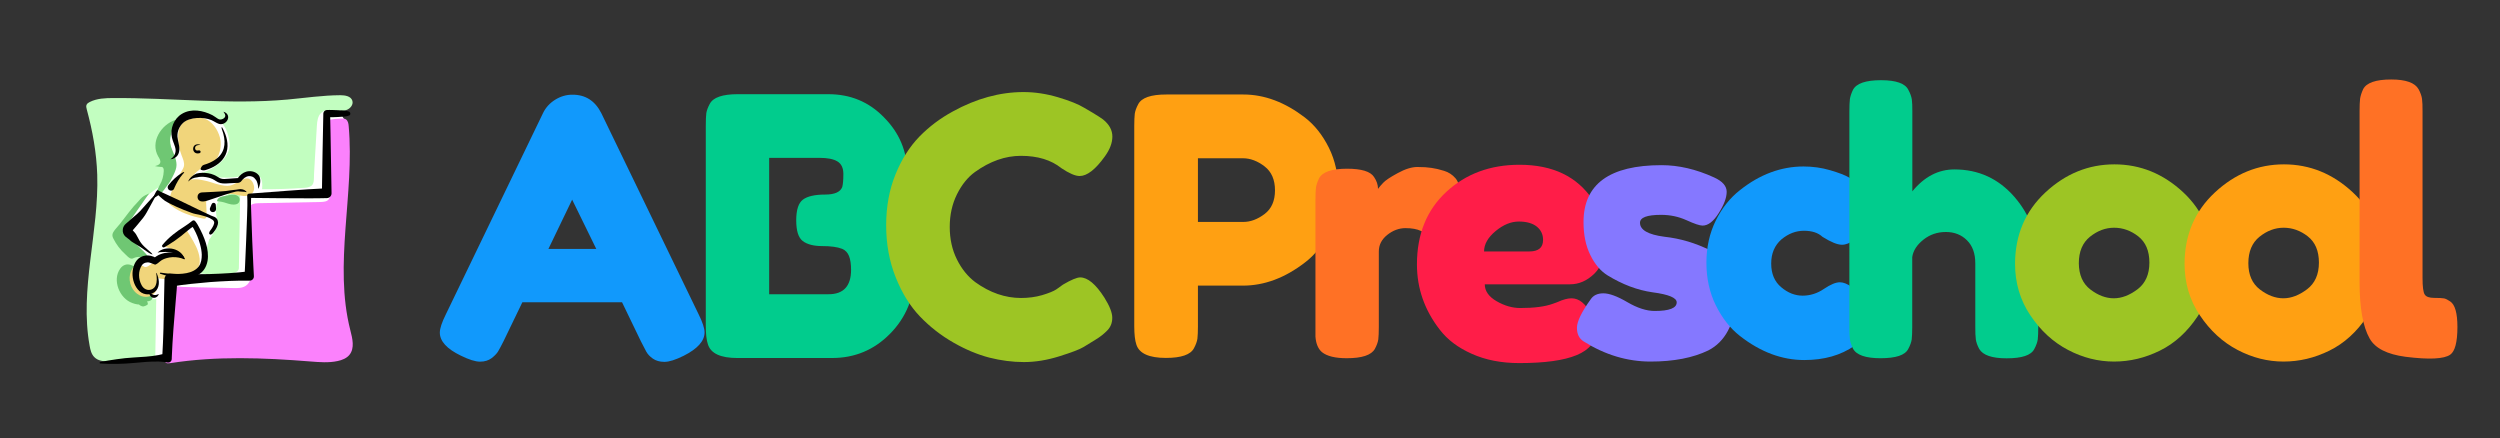 <svg xmlns="http://www.w3.org/2000/svg" xmlns:xlink="http://www.w3.org/1999/xlink" id="Layer_1" x="0px" y="0px" viewBox="0 0 2465.7 432" style="enable-background:new 0 0 2465.7 432;" xml:space="preserve"><rect x="0" y="0" width="2465.7" height="432" fill="#333333" stroke="none"/><style type="text/css">	.st0{fill:#C2FEC0;}	.st1{fill:#C0FEBB;}	.st2{fill:#6FC773;}	.st3{fill:#F1D57B;}	.st4{fill:#FB81FC;}	.st5{fill:none;}	.st6{fill:none;stroke:#000000;stroke-linecap:round;stroke-linejoin:round;stroke-miterlimit:10;}	.st7{fill:#FFFFFF;}	.st8{fill:#F9E800;}	.st9{fill:#1199FC;}	.st10{fill:#01CC8D;}	.st11{fill:#9DC524;}	.st12{fill:#FFA012;}	.st13{fill:#FF7125;}	.st14{fill:#FF1D48;}	.st15{fill:#8578FF;}</style><path class="st9" d="M593.1,111.7l95.8,198c4,8,6,14.1,6,18.1c0,8.5-6.9,16.2-20.6,23.1c-8,4-14.4,6-19,6s-8.4-1.1-11.4-3.2 c-3-2.1-5.1-4.4-6.4-6.7c-1.3-2.4-3.1-5.9-5.5-10.6l-18.5-38.3h-98.3l-18.5,38.3c-2.4,4.7-4.2,8.2-5.5,10.3 c-1.3,2.1-3.4,4.3-6.4,6.6c-3,2.2-6.7,3.4-11.4,3.4c-4.6,0-10.9-2-19-6c-13.7-6.6-20.6-14.2-20.6-22.7c0-4,2-10.1,6-18.1l95.8-198.4 c2.6-5.4,6.6-9.8,11.9-13.1c5.3-3.3,10.9-5,16.9-5C577.4,93.3,586.9,99.4,593.1,111.7z M564.3,196.9l-23.4,48.6h47.2L564.3,196.9z"></path><path class="st10" d="M881.3,214c14,16.6,20.9,35.1,20.9,55.7c-0.5,23.7-8.6,43.5-24.3,59.4c-15.7,16-34.8,24-57.3,24h-93.3 c-16.6,0-26.3-4.5-29.1-13.5c-1.4-4-2.1-10.2-2.1-18.5v-197c0-5.7,0.2-9.8,0.5-12.4c0.4-2.6,1.5-5.7,3.4-9.2 c3.3-6.4,12.5-9.6,27.7-9.6H817c21.8,0,40,7.6,54.7,22.7c15.4,15.4,23.1,33.8,23.1,55.4C894.7,186.6,890.2,200.9,881.3,214z  M839.4,266.1c0-5.7-0.7-10.2-2-13.5c-1.3-3.3-3.5-5.7-6.6-7.1c-4.7-1.9-11.4-2.8-19.9-2.8s-14.9-1.7-19.2-5 c-4.3-3.3-6.4-10.1-6.4-20.4s2.2-17.1,6.6-20.4c4.4-3.3,11.7-5,21.8-5c9.5,0,15.1-2.5,17-7.5c0.7-2.6,1.1-6.9,1.1-12.8 c0-5.9-2-10.1-5.9-12.4c-3.9-2.4-9.8-3.5-17.6-3.5h-49.7v134.5H817C831.9,290.3,839.4,282.2,839.4,266.1z"></path><path class="st11" d="M1042,285.3l6.4-4.6c8-4.7,13.7-7.1,17-7.1c7.3,0,15.3,6.6,23.8,19.9c5.2,8.3,7.8,14.9,7.8,19.9 s-1.6,9.1-4.8,12.4c-3.2,3.3-6.9,6.3-11.2,8.9c-4.3,2.6-8.3,5.1-12.2,7.5c-3.9,2.4-11.9,5.4-24,9.2s-23.7,5.7-35,5.7 c-11.2,0-22.6-1.5-34.1-4.4c-11.5-3-23.3-7.9-35.5-14.9c-12.2-7-23.1-15.5-32.8-25.6c-9.7-10.1-17.7-22.9-24-38.7 c-6.3-15.7-9.4-32.8-9.4-51.3s3.1-35.2,9.2-50.2c6.1-15,14-27.4,23.6-37.3c9.6-9.8,20.5-18,32.8-24.7c23.2-12.8,46.5-19.2,69.9-19.2 c11.1,0,22.4,1.7,33.9,5.1c11.5,3.4,20.2,6.9,26.1,10.5l8.5,5c4.3,2.6,7.6,4.7,9.9,6.4c6.2,5,9.2,10.6,9.2,16.9 c0,6.3-2.5,12.8-7.5,19.7c-9.2,12.8-17.5,19.2-24.8,19.2c-4.3,0-10.3-2.6-18.1-7.8c-9.9-8-23.2-12.1-39.8-12.1 c-15.4,0-30.5,5.3-45.4,16c-7.1,5.2-13,12.5-17.7,22c-4.7,9.5-7.1,20.2-7.1,32.1c0,12,2.4,22.7,7.1,32.1 c4.7,9.5,10.8,16.9,18.1,22.4c14.4,10.4,29.5,15.6,45.1,15.6c7.3,0,14.3-0.9,20.8-2.8C1034.5,289.1,1039.2,287.2,1042,285.3z"></path><path class="st12" d="M1310.7,145.8c6.2,12.5,9.2,26.5,9.2,41.9c0,15.4-3.1,29.3-9.2,41.7c-6.2,12.4-14.1,22.3-23.8,29.6 c-19.6,15.1-40,22.7-61,22.7h-44.4v40.1c0,5.4-0.2,9.5-0.5,12.2c-0.4,2.7-1.5,5.9-3.4,9.4c-3.3,6.4-12.5,9.6-27.7,9.6 c-16.6,0-26.3-4.4-29.1-13.1c-1.4-4-2.1-10.2-2.1-18.5v-197c0-5.4,0.2-9.5,0.5-12.2c0.4-2.7,1.5-5.9,3.4-9.4 c3.3-6.4,12.5-9.6,27.7-9.6h76c20.8,0,41,7.6,60.7,22.7C1296.6,123.3,1304.5,133.3,1310.7,145.8z M1247.2,211.1 c6.9-5.2,10.3-13,10.3-23.4c0-10.4-3.4-18.3-10.3-23.6c-6.9-5.3-14-8-21.3-8h-44.4v62.8h44.7 C1233.3,218.9,1240.3,216.3,1247.2,211.1z"></path><path class="st13" d="M1424.3,168.5c4.5,1.4,8.2,3.8,11.2,7.3c3,3.4,4.4,8.9,4.4,16.5c0,7.6-2.3,15.9-6.7,24.8 c-4.5,9-11,13.5-19.5,13.5c-4.3,0-8.3-0.9-12.2-2.8c-3.9-1.9-9.1-2.8-15.4-2.8s-12.4,2.3-17.9,6.7c-5.6,4.5-8.3,9.9-8.3,16.3v74.5 c0,5.4-0.2,9.5-0.5,12.2c-0.4,2.7-1.5,5.9-3.4,9.4c-3.5,6.2-12.8,9.2-27.7,9.2c-11.4,0-19.5-2-24.5-6c-3.8-3.3-5.9-8.4-6.4-15.3 c0-2.4,0-5.8,0-10.3V197.3c0-5.4,0.2-9.5,0.5-12.2c0.4-2.7,1.4-5.7,3-9.1c3.3-6.4,12.5-9.6,27.7-9.6c14.2,0,23.1,2.7,26.6,8.2 c2.6,3.8,3.9,7.7,3.9,11.7c1.2-1.7,2.9-3.7,5.1-6c2.2-2.4,7-5.6,14.4-9.6c7.3-4,13.8-6,19.3-6c5.6,0,10.2,0.3,14,0.9 C1415.6,166.1,1419.8,167.1,1424.3,168.5z"></path><path class="st14" d="M1583.3,237.6c0,14.6-3.6,25.3-10.8,32.3c-7.2,7-15.2,10.5-24,10.5h-84.1c0,6.6,3.9,12.2,11.7,16.7 c7.8,4.5,15.6,6.7,23.4,6.7c13.7,0,24.5-1.4,32.3-4.3l3.9-1.4c5.7-2.6,10.4-3.9,14.2-3.9c7.6,0,14.1,5.3,19.5,16 c3.1,6.4,4.6,11.8,4.6,16.3c0,21.1-25.2,31.6-75.6,31.6c-17.5,0-33.1-3-46.7-9.1c-13.6-6-24.2-14-31.8-24 c-14.9-19.2-22.4-40.6-22.4-64.2c0-29.8,9.6-53.6,28.9-71.5c19.3-17.9,43.4-26.8,72.2-26.8c32.9,0,57,11.6,72.4,34.8 C1579.3,209.6,1583.3,223,1583.3,237.6z M1508.4,248c9,0,13.5-3.8,13.5-11.4c0-5.4-2.1-9.8-6.2-13.1c-4.1-3.3-10.1-5-17.7-5 c-7.7,0-15.3,3.1-22.9,9.4c-7.6,6.3-11.4,13-11.4,20.1H1508.4z"></path><path class="st15" d="M1562,336.8c-4.5-2.8-6.7-7.3-6.7-13.5c0-6.1,4.5-15.5,13.5-28c2.6-4,6.8-6,12.6-6c5.8,0,13.7,2.9,23.6,8.7 c9.9,5.8,18.9,8.7,27,8.7c14.4,0,21.7-2.8,21.7-8.5c0-4.5-7.9-7.8-23.8-9.9c-14.9-2.1-29.7-7.7-44.4-16.7 c-6.9-4.3-12.5-10.9-17-20.1c-4.5-9.1-6.7-19.9-6.7-32.5c0-37.4,25.7-56.1,77-56.1c16.8,0,34.1,4,51.8,12.1 c8.3,3.8,12.4,8.5,12.4,14.2s-2.6,12.7-7.8,20.9c-5.2,8.3-10.5,12.4-16,12.4c-2.8,0-8.1-1.8-15.8-5.3c-7.7-3.5-16-5.3-25-5.3 c-14,0-20.9,2.6-20.9,7.8c0,7.1,8,11.7,24.1,13.8c15.6,1.7,30.8,6.2,45.4,13.5c6.9,3.3,12.6,9.1,17.2,17.2s6.9,18.4,6.9,30.7 c0,12.3-2.3,22.8-6.9,31.4c-4.6,8.6-11.1,15.1-19.3,19.3c-15.1,7.3-34.1,11-57,11C1605,356.6,1583,350,1562,336.8z"></path><path class="st9" d="M1746.9,259.9c0,10.1,3.3,17.9,9.9,23.4c6.6,5.6,13.7,8.3,21.1,8.3s14.4-2.2,20.9-6.6 c6.5-4.4,11.8-6.6,15.8-6.6c7.1,0,15.7,6.3,25.9,18.8c5.4,6.9,8.2,13,8.2,18.5c0,9-6.5,17.4-19.5,25.2 c-13.5,9.5-30.1,14.2-49.7,14.2c-22,0-43.2-7.9-63.5-23.8c-9.7-7.6-17.6-17.7-23.8-30.3c-6.2-12.7-9.2-26.6-9.2-41.9 s3.1-29.1,9.2-41.5c6.1-12.4,14.1-22.4,23.8-30c19.6-15.6,40.6-23.4,62.8-23.4c9,0,17.7,1.2,26.3,3.7c8.5,2.5,14.8,4.9,18.8,7.3 l5.7,3.5c4.3,2.8,7.6,5.1,9.9,6.7c6.2,4.7,9.2,10.1,9.2,16.1c0,6-2.5,12.8-7.5,20.4c-8.5,13-16.7,19.5-24.5,19.5 c-4.5,0-10.9-2.6-19.2-7.8c-4.3-4-10.4-6-18.3-6c-7.9,0-15.3,2.8-22.2,8.5C1750.3,242,1746.9,249.9,1746.9,259.9z"></path><path class="st10" d="M1927.6,167.1c23.7,0,43.4,9,59.1,27c15.7,18,23.6,40,23.6,66v62.5c0,5.4-0.2,9.5-0.5,12.2 c-0.4,2.7-1.5,5.9-3.4,9.4c-3.1,6.2-12.2,9.2-27.3,9.2c-14.4,0-23.4-3.1-27-9.2c-1.9-3.5-3-6.7-3.4-9.6c-0.4-2.8-0.5-7.1-0.5-12.8 v-62.1c0-9.7-2.7-17.3-8.2-22.7c-5.4-5.4-12.4-8.2-20.8-8.2c-8.4,0-15.8,2.5-22.2,7.6c-6.4,5.1-10.1,10.8-11,17.2v68.9 c0,5.4-0.2,9.5-0.5,12.2c-0.4,2.7-1.5,5.9-3.4,9.4c-3.1,6.2-12.2,9.2-27.3,9.2c-14.9,0-24-3.2-27.3-9.6c-1.7-3.5-2.7-6.6-3-9.2 c-0.4-2.6-0.5-6.7-0.5-12.4V110c0-5.4,0.2-9.5,0.5-12.2c0.4-2.7,1.4-5.7,3-9.1c3.3-6.4,12.5-9.6,27.7-9.6c14.9,0,23.9,3.2,27,9.6 c1.9,3.5,3,6.7,3.4,9.4c0.4,2.7,0.5,6.8,0.5,12.2v78.4C1897.9,174.3,1911.7,167.1,1927.6,167.1z"></path><path class="st11" d="M2017.3,189.8c19.9-18.5,42.6-27.7,68.1-27.7s48.1,9.2,67.8,27.5c19.6,18.3,29.5,41.7,29.5,70.1 c0,19.6-5.1,37.1-15.3,52.4c-10.2,15.3-22.5,26.5-37.1,33.7c-14.6,7.2-29.6,10.8-45.3,10.8c-15.6,0-30.8-3.8-45.4-11.5 c-14.7-7.7-27-19-37.1-34.1c-10.1-15-15.1-32-15.1-50.9C1987.5,231.7,1997.5,208.3,2017.3,189.8z M2061.7,285.5 c7.6,5.8,15.3,8.7,23.1,8.7c7.8,0,15.6-3,23.4-8.9c7.8-5.9,11.7-14.7,11.7-26.3c0-11.6-3.7-20.2-11-25.9c-7.3-5.7-15.3-8.5-23.8-8.5 c-8.5,0-16.4,3-23.8,8.9c-7.3,5.9-11,14.6-11,26.1C2050.4,271,2054.1,279.7,2061.7,285.5z"></path><path class="st12" d="M2184.5,189.8c19.9-18.5,42.6-27.7,68.1-27.7s48.1,9.2,67.8,27.5c19.6,18.3,29.5,41.7,29.5,70.1 c0,19.6-5.1,37.1-15.3,52.4c-10.2,15.3-22.5,26.5-37.1,33.7c-14.6,7.2-29.6,10.8-45.3,10.8c-15.6,0-30.8-3.8-45.4-11.5 c-14.7-7.7-27-19-37.1-34.1c-10.1-15-15.1-32-15.1-50.9C2154.7,231.7,2164.6,208.3,2184.5,189.8z M2228.9,285.5 c7.6,5.8,15.3,8.7,23.1,8.7c7.8,0,15.6-3,23.4-8.9c7.8-5.9,11.7-14.7,11.7-26.3c0-11.6-3.7-20.2-11-25.9c-7.3-5.7-15.3-8.5-23.8-8.5 c-8.5,0-16.4,3-23.8,8.9c-7.3,5.9-11,14.6-11,26.1C2217.5,271,2221.3,279.7,2228.9,285.5z"></path><path class="st13" d="M2327.2,109.6c0-5.4,0.2-9.5,0.5-12.2c0.4-2.7,1.4-5.9,3-9.4c3.3-6.4,12.5-9.6,27.7-9.6 c14.4,0,23.4,3.2,27,9.6c1.9,3.5,3,6.7,3.4,9.6c0.4,2.8,0.5,7,0.5,12.4v164.3c0,8.5,0.7,13.9,2.1,16.1c1.4,2.3,4.6,3.4,9.4,3.4 c4.8,0,8.1,0.2,9.8,0.5c1.7,0.4,3.7,1.4,6,3c4.7,3.1,7.1,11.5,7.1,25.2c0,14.9-2.4,24-7.1,27.3c-6.2,4.3-20.8,5-44,2.1 c-18.2-2.4-30.1-8.4-35.5-18.1c-6.6-11.6-9.9-30-9.9-55.4V109.6z"></path><g>	<path class="st7" d="M122.7,349.9l44.5,6.1l151.5-11.5l16.8-158.5l3.8-68.6c0,0-4.7-5.9-3.2-13.8c1.6-7.9-181.7,4.6-181.7,4.6  l-47.8,74.5l-2.2,78.9L122.7,349.9z"></path>	<g>		<path class="st0" d="M107.3,356.4c-5.3,0.1-10.7-0.5-14.3-4.2c-2.9-2.9-3.9-7.2-4.6-11.2c-10.1-55.6,9.3-112.3,7.5-168.7   c-0.7-21.7-4.6-43.3-10.3-64.3c-0.4-1.6-0.9-3.3-0.2-4.7c0.6-1.3,1.9-2.1,3.1-2.7c7.1-3.6,15.4-3.9,23.4-3.9   c57.2-0.3,114.5,6.6,171.5,1.5c17.4-1.6,34.7-4.2,52.2-4.3c4.7,0,10.5,0.9,11.9,5.4c1.3,4-2.2,8.1-6.2,9.3c-4,1.2-8.3,0.4-12.4,0   c-4.1-0.4-8.7-0.3-11.9,2.5c-3.6,3.1-4.2,8.4-4.5,13.2c-0.6,10.6-1.3,21.2-1.9,31.8c-0.3,5.3-0.6,10.6-0.9,15.9   c-0.2,3.3,0.5,8.7-2.4,11.1c-0.2,0.2-0.4,0.3-0.6,0.4c-2.1,1.4-4.7,1.6-7.1,1.8c-13.7,1-27.4,1.4-41.1,1.3   c0.4-4.9,0.4-10.7-3.5-13.6c-4.2-3.1-10-1-15,0.4c-10.6,3-33.4,2.2-43.5-2.2c13-3,31.8-15.2,29.9-30.5   c-2.2-18-10.5-24.4-23.5-27.3c-7.8-1.7-16.4-0.6-23.2,3.6c-6.8,4.3-11.6,11.8-11.9,19.8c-0.5,10.9,6.8,21.8,3.5,32.2   c-2.9,9-12.3,13.7-20,19.2c-10.6,7.6-18.9,18.3-23.7,30.4c-1.5,3.7-2.6,7.6-2,11.6c1.7,11.1,15.5,15.5,22.1,24.6   c-11.2-0.1-20.5,11.8-18.6,22.9c2,11,13.9,18.9,25,17.2c-0.3,17.9-0.6,35.9-0.9,53.8c0,1.5-0.1,3.2-1.2,4.2   c-1,0.9-2.4,1.1-3.8,1.1c-12.4,0.8-24.8,1.5-37.3,2.3C109.7,356.3,108.5,356.3,107.3,356.4z"></path>		<path class="st1" d="M197.4,269.6c0,0,38,5.4,38.2-5.2c0.2-10.5,1.4-78.3,1.4-78.3s-20.6,7.5-23.1,15.5c-1.3,4.1-0.9,8.7-0.2,12.9   c0.3,2,1.3,4.1,1.4,6.2c0.1,2.4-1.2,3.9-2.4,5.8c-1.3,2-2.6,4-3.9,6.1c-0.6,1-1.4,2.8-2.4,3.4   C205.9,236.4,197.4,269.6,197.4,269.6z"></path>		<path class="st2" d="M150.5,292.8c0,0,0.6,4-5.5,4.5c0.6,0.9,1.4,2.6,0.2,3.4c-1,0.6-2.3,1.3-3.5,1.5c-1.2,0.1-2.2-0.2-3.2-0.8   c-0.4-0.2-0.9-0.5-1.2-0.9c-0.4-0.4-1.3-0.2-1.8-0.3c-1.6-0.2-3.3-0.7-4.9-1.3c-12.7-4.4-20.2-22.7-12-34c1.2-1.7,2.9-3.1,4.8-3.7   c3.3-1.1,6.6,0.2,9.4,1.9c1.7,1,5.4,3.1,5.5,5.4c0.2,4.6,1.3,9.1,3.7,13C145.4,287.1,149.3,292.8,150.5,292.8z"></path>		<path class="st3" d="M155.5,274.5c0.3,5.3,0.3,11.2-3.4,15c-2.1,2.2-5.2,3.3-8.2,3.3c-3,0-6-1.1-8.4-2.9   c-6.9-4.8-9.5-14.7-6.3-22.4c0.8-1.8,1.9-3.5,3.4-4.7c2.4-1.7,5.7-1.9,8.3-0.5c0.6,0.4,1.2,0.8,1.9,1c1.5,0.4,3.1-0.6,4.4-1.5   c3.7-2.6,7.7-5,11.8-7c3.1-1.6,6.5-3,10-3.2c4.2-0.3,8.3,1.2,12.3,2.6c-5.8-5.6-13-9.6-20.9-11.5c6.9-4.4,13.8-8.9,20.7-13.3   c0.9-0.6,1.7-1.4,2.6-2.1c0.4-0.3,0.5-0.1,0.7,0.2c4,6.8,8.8,13.6,11.2,21.3c1.2,3.9,2,8.4,0.9,12.5c-1,3.6-4.1,5.8-7.1,7.7   c-3.2,2.1-6.8,3.6-10.5,4.7c-7.6,2.1-15.8,2.2-23.5,0.6C155.5,274.4,155.5,274.5,155.5,274.5z"></path>		<path class="st3" d="M203.8,213.4c0,1.4-1.3,2.5-2.7,2.3c-11.8-2.1-23.7-6-32.9-13.4c-0.8-0.6-1.6-1.3-1.9-2.3   c-0.3-0.9,0-1.9,0.3-2.8c2.8-9.9,7-19.4,12.3-28.1c1-1.7,2.1-3.3,2.5-5.2c0.7-3.5-0.9-7.1-2.2-10.4c-2.2-5.7-3.4-11.8-3.5-18   c-0.1-4.1,0.4-8.4,2.6-11.8c2.1-3.4,5.8-5.7,9.8-6.6c3.9-0.9,9.7-1.6,13.5-0.2c7.7,2.9,13,10.5,15.2,18.4   c1.7,6.1,0.9,13.5-1.9,19.2c-1.2,2.5-3.6,5.1-5.9,6.7c-2.5,1.8-5.6,2.6-8.3,3.8c-4.9,2.3-9.2,6.1-12,10.7c-0.4,0.7,0.2,1.6,1,1.4   c3.2-0.8,7.5,0.1,10.7,0.7c5.5,0.9,9.8,2.9,15.2,4.2c3.8,0.9,7.7,1.8,11.4,1c4.6-1,8.2-4.3,12.5-6.1c1.9-0.8,4-1.2,5.9-0.6   c1.9,0.7,3.3,2.4,4.2,4.3c1.4,3.1,1.6,7-0.6,9.7c-2,2.5-5.6,3.3-8.9,3c-3.2-0.3-6.4-1.3-9.6-1.8c-8.7-1.2-17.3,2.3-25.4,5.8   c-0.5,0.2-1.1,0.5-1.4,0.9c-0.4,0.5-0.4,1.2-0.4,1.9C203.6,204.6,203.7,209,203.8,213.4z"></path>		<path class="st4" d="M324.5,118.2c4.1-0.8,8.2-1.2,12.3-1.3c1.4,0,3,0,4.2,0.7c2.2,1.3,2.7,4.2,2.9,6.8c6,67-15,136,1.6,201.2   c2.1,8.2,4.5,17.7-0.8,24.3c-2.8,3.5-7.4,5.3-11.8,6.2c-8.8,1.9-17.9,1.1-26.9,0.4c-46.1-3.7-92.7-5.5-138.3,1.7   c-1.4,0.2-2.9,0.4-4-0.4c-1.7-1.1-1.6-3.6-1.4-5.7c2.5-9.9,2.8-20.8,4.1-30.9c1.5-10.9,2.9-21.9,4.4-32.8c0.2-1.5,0-4.6,1.2-5.5   c1.2-0.9,6.5,0.1,8,0.1c5.7,0.1,11.4,0.3,17.1,0.4c11.1,0.2,22.1,0.5,33.2,0.7c4.2,0.1,8.7,0.1,12.2-2.3c5.3-3.6,6-11.1,6-17.5   c0.1-18.7-0.8-37.5-2.7-56.1c-0.1-1.2-0.2-2.5,0.1-3.7c1.1-3.4,5.5-4,9.1-4.1c20.5-0.4,40.9-0.8,61.4-1.2c3-0.1,6.5-0.4,8-2.9   c0.9-1.5,0.9-3.4,0.9-5.1c-0.4-24.3-0.7-48.6-1.1-72.9C324.3,118.2,324.4,118.2,324.5,118.2z"></path>		<path d="M344.6,113.8c-1.8,0.8-3.7,1.1-5.6,1.2c-1.9,0.1-3.7,0.3-5.6,0.4c-3.7,0.2-7.5,0.3-11.2,0.2c0,0,3.4-3.4,3.4-3.4   c0.2,5.5,0.3,14,0.4,19.6c0.2,12.2,0.8,46.2,1,58.9c0,2.5-2,4.6-4.5,4.7c-6.4,0.2-12.8,0.2-19.2,0.2c-17.1,0-40.4-0.2-57.4-0.4   l1.9-2c-0.5,6.6-0.2,13.2,0.1,19.8c0.5,16.3,1.2,33,2,49.4c0.2,3.3,0.3,6.6,0.5,9.9c0.2,2.5-1.8,4.6-4.3,4.5   c-12.9-0.2-25.8,0.5-38.7,1.4c-12.9,1.2-25.7,2.2-38.5,4.5c0,0,6-6,6-6c-0.4,6.4-0.9,12.7-1.5,19.1c-1.6,18.4-3.3,38.9-4,57.3   c0,0,0,1.1,0,1.1c-0.1,2-1.7,3.5-3.7,3.4c-1.6-0.2-3.2-0.6-4.8-0.7c-1.4-0.1-2.8-0.2-4.2-0.3c-8-0.2-16.8,0.6-24.8,1.4   c-5.5,0.5-11,0.8-16.5,0.9c-5.5,0.1-11.1,0-16.6-0.4c-0.3,0-0.6-0.3-0.6-0.7c0-0.3,0.2-0.5,0.5-0.6c5.4-1.3,10.9-2.1,16.4-2.9   c5.5-0.8,11-1.4,16.5-1.7c8.1-0.5,16.8-0.9,24.7-2.4c2.8-0.6,5.5-1.2,8.1-2.2c0,0-4.4,4.5-4.4,4.5c1.1-18.4,1.6-38.9,1.8-57.4   c0.1-6.4,0.2-12.8,0.4-19.1c-0.2-3.3,2.3-6.2,5.7-6.1c13,1,26,0.6,39,0.4c12.9-0.4,25.8-1.1,38.6-2.7c0,0-4.3,4.5-4.3,4.5   c0.2-3.3,0.3-6.6,0.5-9.9c0.8-16.4,1.4-33,2-49.4c0.2-6.6,0.5-13.2,0.1-19.8c-0.1-1.1,0.8-2,1.9-2c24.3-1.7,52.1-4.2,76.4-5.3   c0,0-4.6,4.7-4.6,4.7c0.4-22.5,0.8-56.3,1.4-78.5c0.1-1.8,1.6-3.3,3.4-3.4c1.9-0.1,3.7,0,5.6,0c1.9,0,3.7,0.1,5.6,0.2   c1.9,0.1,3.7,0.2,5.6,0.4c1.9,0.1,3.8,0.4,5.6,1.2C345.8,111.4,345.9,113.2,344.6,113.8L344.6,113.8z"></path>		<path d="M185.6,179.1c0.6-1.8,1.8-3.4,3.2-4.7c1.4-1.3,3.1-2.4,5-3.2c3.8-1,7.8-0.9,11.6-0.3c1.9,0.3,3.8,0.8,5.6,1.6   c2.1,0.8,4,2.3,6,3.3c2.6,1.2,5.3,0.7,8.3,0.5c1.8-0.1,3.6-0.3,5.5-0.4l2.7-0.2l0.7,0c0.2,0,0.4-0.1,0.5-0.2   c2-2.8,4.8-5.2,8.2-6.2c3.8-1.1,8.3-0.3,11.2,2.4c0.9,0.8,1.7,1.8,2,2.9c0.7,2.1,0.7,4.2,0.4,6.3c-0.3,1.9-0.9,3.8-1.9,5.4   c0.1-1.8-0.1-3.6-0.6-5.3c-0.4-1.7-1.1-3.2-2.1-4.2c-0.5-0.5-0.8-1-1.2-1.4c-0.8-0.8-1.9-1.3-3-1.5c-3.1-0.8-6.1,0.7-8.2,3   c-0.7,0.7-1.2,1.5-1.9,2.2c-0.9,0.8-2.1,1.3-3.3,1.3c0,0-0.7,0-0.7,0l-2.7,0.1c-1.8,0.1-3.6,0.2-5.4,0.3c-1.8,0.1-3.7,0.3-5.8,0.1   c-1.6-0.1-3.2-0.5-4.7-1.2c-1.3-0.6-2.5-1.5-3.7-2.2c-4.4-2.8-11.9-3.9-16.9-2.6C191.4,175.1,188,176.5,185.6,179.1L185.6,179.1z"></path>		<path d="M199,189.8c6.9-0.4,16.8-0.7,23.7-1.4c0.9-0.1,3.2-0.5,4.1-0.6c2.8-0.5,5.6-0.5,8.5-1.1c2.4-0.5,5.2,0,7.1,1.7   c0.4,0.4,0.7,0.7,1,1.1c-0.8,0-1.4-0.2-2.1-0.3c-1.5-0.2-3-0.1-4.5-0.3c-1.3-0.2-2.7-0.3-4,0c-1.8,0.4-3.6,0.9-5.3,1.4   c-7.2,2.1-14.3,4.8-21.5,7.1c-1.8,0.5-3.6,1.2-5.5,1.3l-1.1,0C193.5,198.6,193.2,190.3,199,189.8L199,189.8z"></path>		<path d="M197.9,166.3c0.6-1.7,1.6-3.4,3.4-3.8c3.8-1.1,7.6-2.7,10.9-5c9.1-6,10.8-15.3,8.1-25.4c0,0-0.5-1.7-0.5-1.7   c-0.3-0.9-0.8-2.4-1.1-3.3c-0.2-0.6-0.2-1.2,0.1-2c0.9,1.4,1.7,3.2,2.4,4.7c3.2,7.1,4.7,15.7,1.2,23c-3.2,6.9-9.9,11.5-16.9,14   c-1.8,0.6-3.5,1.4-5.4,1.2c-0.6-0.1-2.6-0.4-2.3-1.5C197.8,166.7,197.9,166.3,197.9,166.3L197.9,166.3z"></path>		<path d="M165.5,183.9c0.1-0.3,0.3-0.7,0.4-0.9c0,0,0.3-0.4,0.3-0.4c3.6-4.7,8-8.8,13-11.9c0.8-0.5,1.4-1,2.5-1   c-0.2,1-0.9,1.4-1.5,2.1c-3.4,4-6.1,8.7-8.2,13.5c-0.1,0.1-0.3,0.6-0.3,0.8c0,0,0,0.1,0,0c0.1-0.1,0.1-0.3,0.2-0.5   C170.7,189.7,164.6,188.2,165.5,183.9L165.5,183.9z"></path>		<path d="M196.7,151.1c-8.3,2.2-8.5-11.2,0.7-8.4c0.2,0,0.1,0.3-0.1,0.3c-1.2-0.1-2.5,0.1-3.5,0.6c-1.6,0.8-1.9,3.1-0.7,4.3   c0.7,0.8,1.9,0.6,2.9,0.4c0,0,0.1,0,0,0C198,148,198.6,150.6,196.7,151.1L196.7,151.1z"></path>		<path d="M207.2,205l1.6-3.7c0.5-1.1,1.7-1.5,2.7-1.1c0.7,0.3,1.2,1,1.3,1.8l0.3,4c0.1,1.7-1.2,3.1-2.8,3.2   C208,209.5,206.3,207.1,207.2,205L207.2,205z"></path>		<path class="st2" d="M154.7,188.8c0.1-0.9,2.5-5.7,3-6.6c2.4-4,3.6-8.8,3.8-13.4c0.1-1.1,0-2.3-0.6-3.2c-0.8-1.2-1.2-0.9-2.6-1   c-1.4,0-4.1-0.5-5.5-0.8c2-0.5,4.3-1.1,5.1-3c0.9-2.1-0.6-4.4-1.8-6.4c-8.2-14.1,2.6-31.5,17.1-36.2c-2.1,4.2-3.3,9.4-4.5,14   c-1.2,4.6-1.5,8.1,0,12.6c2.1,6,5.4,11.6,5.4,17.9c0,3.2-1.3,6.3-2.7,9.3c-1.8,3.8-3.7,7.7-6.4,10.9c-1.3,1.6-4.7,7-6.6,7.8   c-1.1,0.5-2.5,0.6-3.3-0.2C154.7,190,154.6,189.4,154.7,188.8z"></path>		<path class="st2" d="M129.9,255.1c0.5,0,1.1-0.1,1.6-0.4c5.1-2.5,9.6-0.7,14.9-0.6c-2.1-4.4-6.8-7.9-10.1-11.4   c-4-4.2-8-8.4-12-12.6c-0.5-0.5-1-1.1-1.3-1.8c-0.5-1.3,0-2.7,0.8-3.8c7.5-11.4,15.4-22.5,23.2-33.7c-2.4,1.1-4.9,2.2-6.9,3.9   c-1.2,1-2.3,2.3-3.3,3.5c-6.8,6.8-12.6,15.1-18.5,22.6c-1.6,2.1-3.5,3.9-5.1,6c-2.2,3-3.2,5-1.4,8.5c2.9,5.8,6.9,11.1,11.7,15.4   C125.3,252.3,127.4,255.1,129.9,255.1z"></path>		<path d="M168,157.1c3.4-2.1,5.4-5.5,5.2-9.4c-0.4-4-2.7-7.8-3.6-11.9c-2.1-8.8,1.9-18.8,9.8-23.5c9.3-5.6,20.9-3.4,30.1,1.3   c1.8,0.9,3.5,2.4,5.2,3.4c0.7,0.4,1.5,0.8,2.3,0.9c0.5,0,1.1-0.1,1.6-0.2c1.4-0.4,2.9-1.2,3.4-2.6c0.7-1.7-0.6-3.5-1.7-4.9   c4.2,1,6.1,5,3.7,8.8c-1.7,2.6-4.9,4.1-8,3.2c-2.7-0.9-5-2.7-7.6-3.8c-7.8-3.2-21-3-27.5,2.5c-3.9,3.4-6.2,8.6-5.9,13.9   c0.3,4,2.1,8.5,1.9,12.7c-0.1,1.8-0.5,3.7-1.5,5.3C173.7,155.5,170.7,157.1,168,157.1L168,157.1z"></path>		<path d="M206.3,229.7c0.2-1.6,1.5-2.7,2.3-4c1.2-1.8,3-4.8,2.6-6.8c-0.2-0.8-0.7-1.4-1.3-1.9c0,0,0.4,0.2,0.4,0.2   c-1.1-0.6-2.2-1.4-3.3-2c-2.9-1.4-6.1-2.3-9.2-3.1c-3.2-0.7-6.5-1.2-9.5-2.4c-4.8-1.8-9.6-3.6-14.3-5.8c-2.9-1.3-5.8-2.8-8.7-4.3   c-1.7-0.8-3.4-2-4.9-3.3c-1.5-1.4-3-2.7-4.5-4c-0.4-0.3-0.7-0.7-1.2-0.9c-0.1-0.1-0.3-0.1-0.5-0.1l3.8-1.1c-0.1,0.5-0.2,1-0.6,1.3   c0,0-0.4,0.3-0.4,0.3c-0.5,0.4-1,0.9-1.6,1.3c-1.2,0.8-2.3,1.6-3.7,2.2c0,0-0.1,0.1-0.1,0.1c-0.2,0.1-0.4,0-0.5-0.2   c0-0.1,0-0.2,0-0.3c0.1-0.3,0.2-0.6,0.4-0.9c0.4-0.9,0.8-1.8,1.2-2.6c0.6-1.2,1.2-2.6,2.2-3.6c0.3-0.3,0.7-0.3,1-0.1   c1.1,0.8,2.3,1.2,3.4,1.8l3.5,1.6c9.3,4.1,18.7,8.8,27.9,13.2c5.5,2.6,11.9,5.9,17.4,8.3c1.2,0.5,2.4,1,3.6,1.4   c0.8,0.4,1.5,1,2.1,1.7c3.4,4.4-0.7,10.6-3.7,14.1c-0.8,0.9-2.7,2.6-3.6,0.9C206.2,230.6,206.3,230.1,206.3,229.7L206.3,229.7z"></path>		<path d="M150.5,251c-1.7-0.3-3-1.2-4.3-2c-2.7-1.7-5.1-3.7-7.8-5.4c-2.7-1.9-5.7-3.3-8.4-5.2c-0.8-0.6-1.7-1.3-2.4-2.1   c-1.2-1-2.6-1.8-3.9-3c-1.9-1.7-2.9-4.3-2.6-6.8c0.1-1.8,0.9-3.5,2-4.8c0.7-0.8,1.6-1.5,2.4-2.2c2.1-1.8,4.4-3.9,6.5-5.7   c2-1.7,4.4-3.6,6.2-5.6c1.3-1.4,4.4-4.9,5.7-6.4c3.8-4.2,7.9-8.8,11.8-12.8c-1.7,3.5-3.5,6.9-5.4,10.3c-1.4,2.6-4.2,7.6-5.6,10.2   c-1,1.8-2.1,3.5-3.4,5.2c-3.6,4.5-7.4,9.1-11.2,13.4c0.2-0.2,0.5-0.5,0.5-0.8c0-0.3-0.1-0.5-0.2-0.7c0,0,0,0,0,0c0,0,0,0,0,0   c1.1,1.5,2.9,2.9,3.9,4.7c1.2,2,2.2,4.1,3.4,6.2c1.6,2.7,3.7,5,6,7l3.5,3.1C148.4,248.6,149.6,249.6,150.5,251L150.5,251z"></path>		<path d="M160.3,241.5c6-7.3,13.6-13.1,21.6-18.1c2.5-1.7,5.3-3.5,7.6-5.5c1.1-1,2.6-0.6,3.3,0.6c1.3,1.5,2.2,3.2,3.1,4.9   c5.4,9.9,10.7,22.4,8.8,33.9c-2.3,12.6-12.1,17.1-24,17c-7.8-0.1-15.3-1.8-22.7-4.3c-0.3-0.1-0.4-0.4-0.3-0.7   c0.1-0.3,0.3-0.4,0.6-0.4c3.7,0.5,7.4,1,11.1,1.2c8.8,0.4,21,0.2,26.7-7.4c2.4-3.3,2.9-7.4,2.9-11.4c-0.1-3.4-0.7-6.9-1.7-10.4   c-1.4-5.2-3.5-10.4-6.1-15.1c-0.9-1.5-1.7-3.6-3.6-4.1c0,0,5.4,1,5.4,1c-0.8,0.1-1.6,0.4-2.4,0.8c-2.1,1.1-3.9,2.7-5.7,4.1   c-1.7,1.4-4.7,3.9-6.3,5.2c-3.9,3.1-8.2,6.1-12.5,8.7c-1.3,0.8-2.7,1.6-4.1,2.4C160.5,244.6,159.1,242.7,160.3,241.5L160.3,241.5z   "></path>		<path d="M155.6,248.9c7.2-6.7,21.1-4.5,25.6,4.3c0.3,0.6,0.6,1.3,0.8,2c0,0.1,0,0.3-0.2,0.3c-0.1,0-0.2,0-0.3-0.1   c-0.9-0.8-1.7-1.5-2.7-2.1c-0.7-0.5-1.5-1-2.2-1.4c-5.3-2.9-11.6-3.8-17.6-3.3c-1.2,0.1-2.3,0.2-3.4,0.5   C155.6,249.2,155.4,249,155.6,248.9C155.6,248.9,155.6,248.9,155.6,248.9L155.6,248.9z"></path>		<path d="M154.5,269.4c2.3,5.2,3.6,12-0.3,17c-4.3,5.1-11.8,5.1-16.6,0.8c-4.9-4.5-7.1-11.5-6.9-18c0.3-5.9,2.4-12.4,7.8-15.5   c3.1-1.8,6.9-2.2,10.3-1.4c2.1,0.5,3.5,1.2,5,2c0.1,0.1,0.3,0.1,0.4,0.2c-0.9-0.2-2.1-0.2-3,0.2c0,0-0.1,0.1-0.1,0.1c0,0,0,0,0,0   c0.1,0,0.2-0.1,0.3-0.1c1-0.6,2.1-1.5,3.1-2.1c2.5-1.6,5.4-2.6,8.1-3.1c4.7-0.8,9.4-0.6,14,0.7c2.3,0.7,4.6,2.2,5.5,4.7   c0,0,0.1,0.3,0.1,0.3c0.1,0.4-0.3,0.7-0.6,0.5c-1.8-0.8-3.7-1.4-5.6-1.7c-3.9-0.7-8-0.5-11.8,0.6c-2.4,0.7-4.6,1.7-6.5,3.3   c0,0-1.2,1-1.2,1c-0.9,0.7-1.7,1.4-2.8,1.9c-0.2,0.1-0.8,0.2-1,0.1c-1.8-0.5-3.5-1.5-5.2-1.9c-2.8-0.7-5.8,0.2-7.5,2.5   c-3.9,5.8-3.6,13.8-0.3,19.8c0.9,1.7,2.3,3.2,4.1,4c3.6,1.7,8.2,0,9.7-3.8c1.6-3.7,1.2-8,0.6-11.9   C153.8,269.1,154.4,269,154.5,269.4L154.5,269.4z"></path>		<path d="M156.6,290.2c-1.5,4-6.4,5-8.7,1.1c-0.6-1-0.9-2-1-3.1c0-0.1,0.1-0.2,0.2-0.2c0,0,0.1,0,0.1,0c1.1,0.8,1.8,1.6,2.9,2.2   c2.2,1.3,4.1,0.9,6.3-0.2C156.4,289.9,156.6,290,156.6,290.2L156.6,290.2z"></path>		<path class="st2" d="M214.7,198.6c-1.2,0-0.4-1.6-0.1-2.1c0.6-0.9,1.5-1.6,2.5-2c2.1-1,4.5-1.1,6.8-1.6c3.1-0.7,6.5-1.5,9.6-0.2   c2.7,1.2,3.6,3.9,2.3,6.6c-0.2,0.3-0.4,0.6-0.6,0.9c-0.6,0.7-1.5,1.1-2.4,1.3c-3.3,0.8-6.4-0.2-9.6-1.2   C220.3,199.3,217.6,198.7,214.7,198.6z"></path>	</g></g></svg>